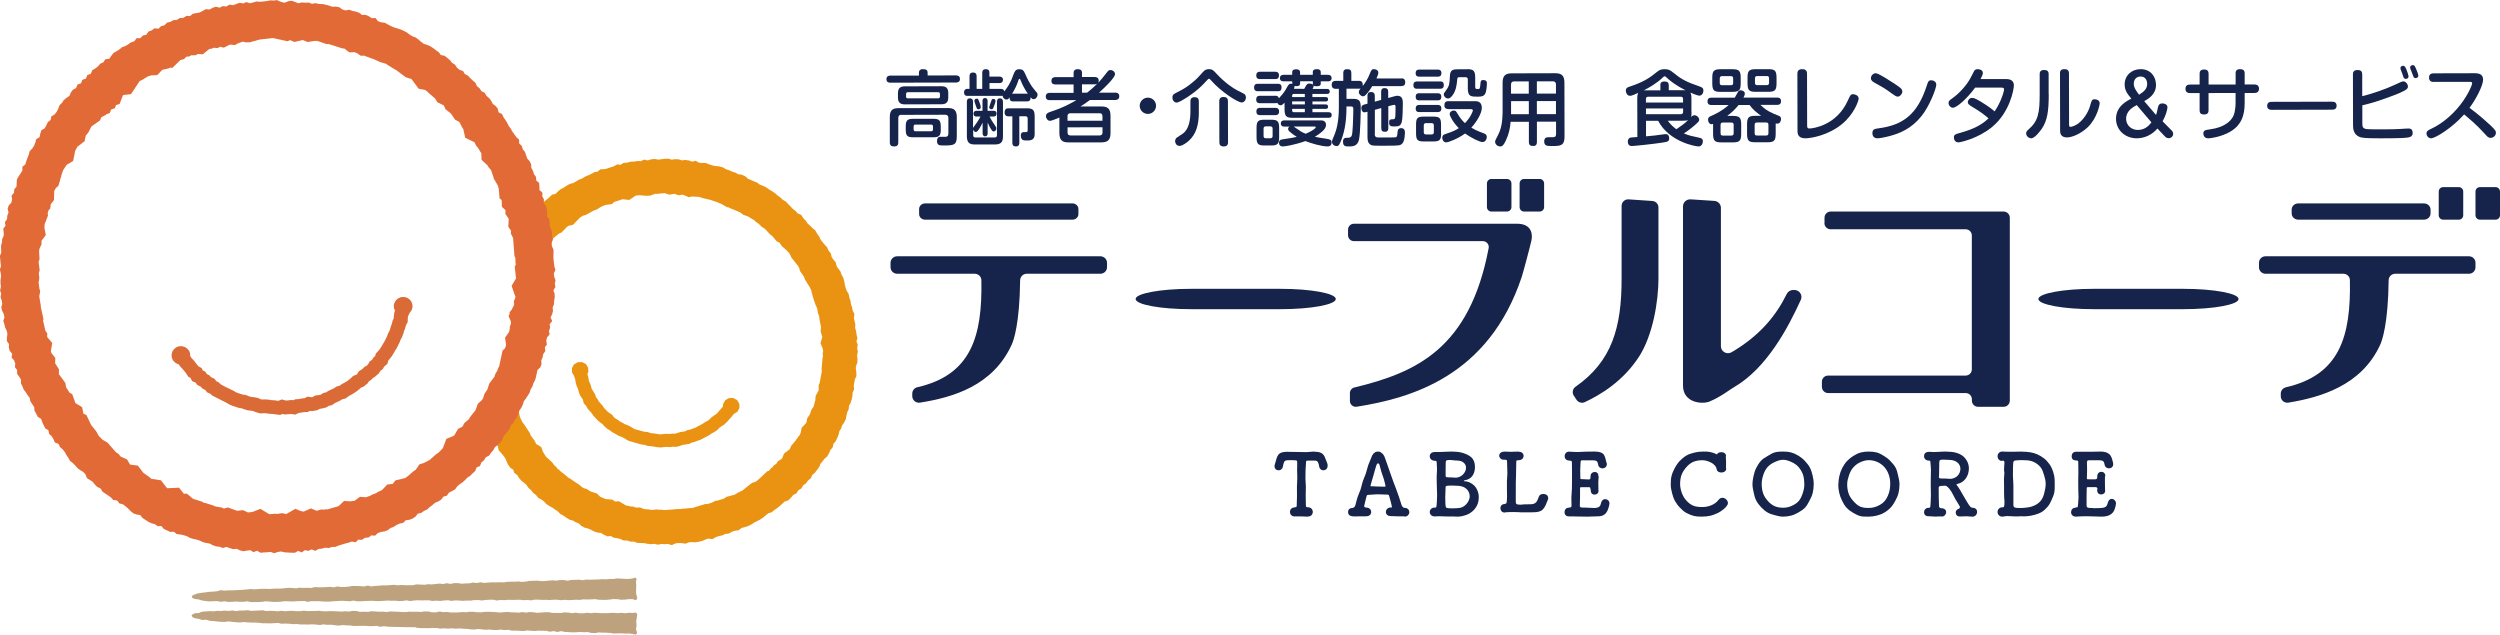 <svg fill="none" height="66" viewBox="0 0 260 66" width="260" xmlns="http://www.w3.org/2000/svg" xmlns:xlink="http://www.w3.org/1999/xlink"><clipPath id="a"><path d="m0 0h260v66h-260z"/></clipPath><g clip-path="url(#a)"><g fill="#16244b"><path d="m99.418 7.844c.139 0 .418.023.418.364 0 .294-.19.375-.418.375l-6.81.017c-.1 0-.418 0-.418-.364 0-.34.268-.375.418-.375h2.962v-.289c0-.15.039-.381.418-.381.385 0 .485.144.485.369v.289l2.951-.006zm-5.667 4.091c-.223 0-.329.11-.329.341v2.51c.006.185-.028.439-.413.444-.296 0-.469-.075-.469-.439v-2.591c-.006-.721.273-.952.904-.952l5.143-.011c.63 0 .92.225.92.946v1.997c.006.946-.362.952-1.428.946-.346 0-.63 0-.63-.462 0-.254.095-.439.357-.439.089 0 .469.006.547.006.162-.017.279-.092.279-.34v-1.616c0-.213-.095-.341-.329-.341l-4.551.012zm4.869-1.835c0 .49-.162.744-.72.744l-3.793.011c-.513 0-.72-.219-.72-.744v-.392c0-.531.217-.739.72-.739l3.793-.012c.53 0 .72.219.72.733v.392zm-.775 3.347c0 .664-.156.831-.803.831h-2.042c-.647.006-.803-.156-.803-.825v-.266c0-.652.139-.831.798-.831h2.041c.647-.006.803.162.803.825v.265zm-.089-3.664c0-.121-.05-.196-.178-.196h-3.168c-.128.006-.178.087-.178.202v.254c0 .121.056.185.178.185h3.168c.117-.006.178-.069.178-.196v-.254zm-.725 3.37c0-.127-.056-.196-.178-.196h-1.657c-.156 0-.178.104-.178.202v.294c0 .121.05.196.178.196h1.657c.106 0 .178-.058.178-.202z"/><path d="m105.378 10.55c-.21 0-.381-.058-.381-.416-.104.139-.187.22-.325.22-.176 0-.364-.15-.408-.404-.055.017-.088.023-.187.023h-3.441c-.082.006-.375.012-.375-.358 0-.306.204-.376.326-.376h.242v-1.3c0-.11 0-.399.364-.399s.375.26.375.399v1.3h.585v-1.647c0-.121 0-.399.369-.399.375 0 .375.254.375.399v.376h1.047c.16 0 .364.058.364.329 0 .237-.138.341-.364.341h-1.036v.607h1.174c.315 0 .348.173.364.266.37-.491.623-.815.965-1.786.099-.254.193-.526.584-.526.359 0 .464.116.64.514.116.272.447 1.023.877 1.531.374.433.397.457.397.601 0 .202-.171.468-.403.468-.138 0-.22-.075-.325-.202.011.341-.138.433-.37.433h-1.433zm-3.804 1.578c-.204 0-.331-.092-.331-.306 0-.185.105-.295.331-.3h.606v-1.052c0-.069.033-.272.259-.272.237 0 .27.214.27.272v1.052h.601c.155 0 .331.04.331.289 0 .168-.071.312-.331.312h-.397c.155.306.331.595.53.873.16.231.176.254.176.364 0 .179-.143.312-.281.312-.083 0-.143-.023-.347-.364-.05-.087-.16-.289-.276-.561v1.11c0 .196-.077.324-.254.324-.176 0-.264-.116-.27-.324v-1.104c-.06.121-.22.457-.43.757-.099.127-.16.214-.276.214-.066 0-.209-.035-.275-.26v.595c0 .179.088.237.226.237h2.023c.144 0 .226-.075.226-.243v-3.45c-.005-.22.072-.376.309-.376.193 0 .314.11.314.37v3.566c.011.67-.275.855-.81.861h-2.123c-.54.006-.816-.179-.821-.85v-3.566c-.006-.197.055-.376.297-.376.155 0 .342.035.342.37v2.699c.022-.041.144-.202.199-.272.066-.087.336-.433.579-.907h-.403zm-.078-1.104c-.022-.069-.121-.364-.137-.422-.017-.035-.022-.075-.022-.127 0-.127.121-.214.242-.214.144 0 .171.069.259.312.116.306.155.433.155.578 0 .214-.188.214-.265.214-.121 0-.138-.069-.226-.341zm1.82.179c-.039.092-.088.162-.204.162s-.237-.075-.237-.214c0-.035.016-.069.094-.312.016-.035.159-.451.17-.468.056-.087.127-.087.155-.087.193 0 .242.133.242.243 0 .058-.104.41-.226.67zm2.696 3.629c0 .15-.017.399-.353.399-.364 0-.375-.26-.375-.399v-2.733h-.408c-.088 0-.397 0-.397-.405 0-.416.281-.428.397-.428h1.886c.672-.006.843.162.843.867v1.826c0 .618-.43.653-.788.653-.364 0-.645-.006-.651-.514 0-.358.226-.358.37-.358.005 0 .226 0 .242-.012.072-.023.1-.075.1-.202v-1.196c0-.15-.067-.237-.232-.237h-.64l.006 2.733zm.799-5.091c.033 0 .056.006.089.006-.309-.433-.563-.896-.772-1.439-.033-.092-.066-.11-.105-.11-.033 0-.066.017-.099.121-.155.509-.386.982-.667 1.433.038 0 .082-.006.121-.012z"/><path d="m115.972 9.631c.089 0 .433.006.433.377 0 .389-.339.389-.433.389h-2.612c-.478.36-.823.569-.995.676h2.162c.639-.006.961.197.967.969v1.786c0 .738-.295.974-.956.98h-3.396c-.661.011-.961-.231-.967-.963v-1.622c-.222.09-.794.344-.967.344-.239 0-.422-.237-.428-.484 0-.287.245-.383.467-.456 1.467-.473 2.34-1.008 2.69-1.211h-2.756c-.089.006-.423.006-.423-.372 0-.383.334-.389.423-.389h2.473v-.873h-1.884c-.117 0-.423 0-.423-.377 0-.366.311-.383.423-.383h1.884v-.445c0-.282.189-.383.405-.383.262 0 .467.073.467.377v.439h1.317c.084 0 .423 0 .423.372 0 .124-.034.192-.056.231.228-.248.45-.479.856-1.019.144-.197.228-.315.422-.315.223 0 .473.18.473.422 0 .406-1.195 1.515-1.668 1.938h1.679zm-1.317 2.923v-.479c0-.225-.134-.298-.295-.298h-3.045c-.178.006-.295.101-.295.304v.479l3.629-.006zm-3.629.687v.546c0 .197.105.298.294.298h3.046c.189-.006.294-.107.294-.304v-.546l-3.629.006zm1.5-4.472v.867h.534c.35-.265.717-.591 1.056-.935-.039.023-.106.068-.278.068z"/><path d="m120.229 10.998c0 .466-.374.849-.847.849-.474 0-.853-.383-.853-.843 0-.472.385-.849.847-.849.468 0 .853.372.853.843z"/><path d="m125.489 8.384c-.325.376-.905 1.006-2.103 1.781-.26.168-.795.503-1.022.503-.265 0-.436-.272-.436-.532 0-.179.072-.312.265-.416.955-.497 1.209-.63 1.839-1.157.464-.382.624-.573 1.099-1.099.154-.168.309-.272.59-.272.359 0 .47.116.812.492.9.96 1.745 1.515 2.153 1.718.1.052.679.335.724.37.088.069.16.168.165.359 0 .289-.193.526-.436.526-.436 0-2.209-1.168-3.158-2.267-.144-.162-.177-.197-.243-.197-.072 0-.088.017-.243.197zm-.806 3.233c0 1.428-.309 2.336-1.021 3.001-.232.214-.696.555-.988.555-.376 0-.464-.364-.464-.497 0-.214.143-.341.193-.376.64-.411.707-.463.839-.613.326-.376.563-.989.563-2.151v-.977c0-.127 0-.451.426-.451.43 0 .447.278.447.451v1.064zm3.032 3.175c0 .11 0 .44-.431.44-.359 0-.469-.162-.469-.44l-.011-4.262c0-.11.005-.44.419-.445.326 0 .48.11.48.44l.012 4.262z"/><path d="m130.825 9.487c-.122 0-.4 0-.4-.387 0-.346.215-.387.4-.387h2.06c.163 0 .395.018.395.376 0 .381-.226.399-.389.399h-2.06zm.221-1.262c-.105 0-.395 0-.395-.376 0-.381.273-.387.389-.387h1.578c.105 0 .395 0 .395.376 0 .364-.244.387-.389.387zm1.578 1.731c.18 0 .325.041.383.264.035-.041.07-.076.145-.164.279-.299.476-.569.639-.88.22-.417.307-.475.475-.475.058 0 .105.018.134.023v-.059l-.012-.205h-.893c-.169 0-.383-.047-.383-.334 0-.346.307-.346.383-.346h.893v-.258c0-.282.232-.317.441-.317.18 0 .377.07.377.317v.258h1.324v-.258c0-.282.185-.329.452-.329.215 0 .377.076.377.329v.258h.743c.186 0 .383.07.383.346 0 .334-.296.334-.383.334h-.743v.223c0 .241-.18.287-.435.287-.052 0-.215 0-.307-.076.023.106-.053.252-.111.352h1.498c.15 0 .29.047.29.264 0 .241-.186.258-.29.258h-1.515v.329h1.381c.145 0 .25.047.25.229 0 .217-.169.223-.244.223h-1.381v.311h1.369c.134 0 .256.041.256.229 0 .235-.186.235-.273.235h-1.352v.346h1.677c.162 0 .325.053.325.287 0 .293-.256.293-.325.293h-3.697c-.713.012-.876-.17-.882-.886v-.686c-.214.217-.29.27-.412.27-.11 0-.267-.07-.342-.258-.041.024-.087.041-.221.041h-1.578c-.145 0-.395-.012-.395-.381 0-.387.279-.387.389-.387h1.579zm-1.567 2.018c-.104 0-.394 0-.394-.376 0-.376.278-.381.389-.381h1.578c.104 0 .395 0 .395.376s-.279.381-.407.381zm1.973 2.312c0 .681-.168.845-.824.845h-.696c-.656 0-.824-.153-.83-.839v-.997c0-.681.157-.845.83-.845h.691c.655 0 .824.152.829.839zm-.679-.904c0-.129-.052-.241-.237-.241h-.471c-.197 0-.232.129-.232.241v.757c0 .135.053.241.232.241h.471c.185 0 .237-.112.237-.241zm1.231-.217c-.076 0-.378 0-.378-.317 0-.27.198-.329.372-.329h3.731c.128-.006.598-.012.598.458 0 .217-.093.411-.337.645-.087.076-.348.317-.818.598.122.035.325.076.604.117 1.033.152 1.131.17 1.131.487 0 .223-.11.405-.418.405-.638 0-1.758-.34-2.303-.557-1.3.452-2.188.557-2.356.557-.25 0-.395-.135-.395-.393 0-.2.104-.299.308-.334 1.038-.158 1.16-.176 1.543-.27-.284-.164-.54-.358-.777-.575-.088-.088-.128-.164-.128-.241 0-.147.104-.217.145-.252h-.528zm2.118-3.069v-.329h-1.132c-.145 0-.186.088-.186.2v.129h1.324zm.006.452h-1.324v.311h1.324zm0 .774h-1.324v.158c0 .123.059.188.186.188h1.132v-.346zm-1.161 1.842c.818.569.83.575 1.248.745.504-.217.731-.364.882-.487.075-.053.162-.123.162-.205 0-.053-.075-.059-.122-.059h-2.17zm1.097-3.925c.255-.475.296-.552.534-.552.127 0 .272.035.377.111-.018-.07-.018-.076-.018-.129v-.217h-1.323v.217c0 .258-.203.293-.4.293-.105 0-.151-.006-.186-.018.006.111-.006.147-.058.293z"/><path d="m145.727 8.147c.161 0 .417.023.417.404 0 .281-.128.404-.417.404h-3.01c-.155.264-.355.574-.683.914-.1.105-.161.146-.266.146-.228 0-.45-.217-.45-.445 0-.146.105-.275.189-.369-.067.018-.1.023-.195.023h-1.277v1.055h.7c.666 0 .783.246.783.943 0 .252-.028 2.625-.189 3.328-.161.68-.7.68-1.027.68-.345 0-.628 0-.628-.48 0-.41.211-.422.522-.422.367-.012.417-.223.45-.592.067-.627.1-2.057.1-2.349 0-.252-.039-.316-.278-.316h-.433c0 1.453-.172 2.496-.5 3.381-.233.644-.322.738-.527.738-.261 0-.483-.199-.483-.428 0-.129.016-.17.299-.85.128-.316.422-1.195.417-2.76v-1.916h-.378c-.1 0-.366-.053-.366-.393 0-.328.155-.428.422-.434h.783v-.809c0-.129 0-.404.389-.404.327 0 .449.094.449.404v.809h.767c.155 0 .416.018.416.404 0 .059-.005.105-.005.135.3-.363.544-.785.722-1.23.172-.428.211-.527.455-.527.161 0 .45.094.45.369 0 .123-.056.293-.194.603h2.576zm-2.754 5.771c0 .217.066.293.139.334.072.041.089.053.855.047.155 0 1.077 0 1.166-.018.139-.023.189-.111.217-.574.005-.094.022-.381.366-.381.389 0 .395.328.395.439s-.006.867-.267 1.154c-.206.223-.372.234-1.655.234-.267 0-1.305.012-1.466-.029-.505-.117-.505-.627-.505-.955v-2.549l-.167.041c-.022.006-.089.023-.144.023-.256 0-.328-.293-.328-.457 0-.234.128-.31.294-.351l.345-.094v-.814c0-.123 0-.398.349-.398.267 0 .406.094.411.393v.609l.661-.182v-.832c0-.111 0-.398.35-.398.283 0 .383.129.383.393v.639l.589-.164c.205-.059.267-.07.378-.07.555 0 .555.533.555.814 0 .457-.011 1.611-.133 1.98-.1.281-.234.398-.7.398-.361 0-.594 0-.594-.41 0-.328.127-.328.355-.334.222-.012.267-.029.294-.346.017-.258.017-.697.017-.973 0-.059 0-.188-.139-.188-.039 0-.116.018-.172.035l-.439.111v2.261c0 .111.006.398-.338.398-.256 0-.395-.076-.395-.393v-2.074l-.666.182v2.496z"/><path d="m149.779 8.467c.127 0 .376.006.376.376 0 .324-.177.387-.371.387h-2.408c-.106.006-.383.006-.383-.37 0-.387.266-.387.383-.387h2.408zm-.249-1.229c.105 0 .376 0 .376.364 0 .359-.249.37-.371.37h-1.932c-.1 0-.377 0-.377-.364s.266-.37.371-.37zm-.012 2.459c.106 0 .377 0 .377.364 0 .376-.26.376-.371.376h-1.916c-.105 0-.376 0-.376-.364 0-.37.232-.376.371-.376zm.006 1.218c.105 0 .377 0 .377.364 0 .376-.266.376-.388.376h-1.905c-.105 0-.376 0-.376-.364 0-.37.26-.376.371-.376h1.915zm.354 2.977c0 .643-.144.82-.797.82h-1.019c-.626 0-.786-.154-.792-.814v-.951c0-.66.15-.82.792-.82h1.008c.637 0 .797.154.797.814v.951zm-.758-.854c0-.131-.056-.233-.227-.233h-.593c-.144 0-.227.08-.227.233v.711c0 .159.083.233.227.233h.593c.188 0 .227-.119.227-.233zm1.517-1.696c-.105 0-.421 0-.421-.393 0-.302.128-.427.421-.427h2.675c.282-.006.797-.006.797.694 0 .569-.526 1.44-1.091 2.06.194.114.554.324 1.296.592.155.057.31.125.31.376 0 .262-.172.529-.438.529-.332 0-1.251-.484-1.821-.888-.709.529-1.722.922-1.972.922-.276 0-.398-.29-.398-.489 0-.245.144-.319.326-.376.814-.279 1.03-.376 1.396-.615-.565-.558-.947-1.241-.947-1.474 0-.216.227-.359.421-.359.188 0 .254.102.31.199.426.729.675.945.858 1.11.57-.586.82-1.212.82-1.303 0-.148-.161-.148-.227-.148h-2.298zm1.944-4.149c.664 0 .836.165.841.865v1.002c0 .199.111.199.294.199.177 0 .205-.034.249-.546.022-.245.033-.387.282-.387.36 0 .394.199.394.336 0 .142-.039.803-.161 1.047-.138.279-.349.342-.753.347-.748 0-1.074 0-1.074-.865v-.928c0-.131-.061-.233-.233-.233h-.609c-.244 0-.244.017-.282.461-.034.285-.089.928-.477 1.44-.193.25-.326.307-.448.313-.238 0-.449-.216-.449-.415 0-.12.006-.125.244-.45.349-.467.354-.689.393-1.514.033-.637.371-.66.886-.66h.903z"/><path d="m159.839 12.667v2.083c0 .162-.017.434-.381.434-.315 0-.455-.098-.455-.434v-2.083h-1.897c-.061.712-.179 1.267-.505 1.962-.252.538-.392.602-.583.602-.286 0-.528-.237-.528-.498 0-.041.006-.11.084-.255.326-.619.477-.908.601-1.58.078-.486.095-1.111.095-1.192v-3.084c-.005-.775.315-.995.954-.995l4.512-.012c.634 0 .965.203.965.99l.011 5.625c0 .949-.465.955-1.307.955-.494 0-.808 0-.808-.48 0-.295.157-.434.404-.434.09 0 .488.006.567 0 .196-.017.263-.127.263-.359v-1.256h-1.986zm-.847-2.928v-1.273h-1.526c-.231 0-.32.127-.32.341v.932zm.006.781h-1.847v1.354h1.847zm.836-.787h1.986v-.937c0-.22-.101-.341-.32-.341h-1.666zm1.986.781h-1.986v1.354h1.986z"/><path d="m175.92 11.678c0 .203-.006.359-.052.492.104-.104.197-.185.36-.185.22 0 .488.214.488.469 0 .127-.024.185-.511.613-.07.058-.477.417-1.081.81.54.226.75.261 1.58.44.18.035.395.098.395.37 0 .197-.116.544-.441.544-.326 0-3.055-.474-4.211-2.668h-1.26v1.615c.674-.046 1.167-.116 1.858-.214.07-.006.134-.017.186-.017.326 0 .366.295.366.44 0 .342-.197.365-.755.451-.888.139-2.88.347-3.112.347-.122 0-.436 0-.436-.474 0-.237.145-.376.279-.399.07-.017.133-.017.714-.064l-.012-3.987c0-.121 0-.422.099-.602-.122.052-.29.127-.453.197-.232.093-.308.11-.389.11-.331 0-.441-.353-.447-.527 0-.289.197-.365.36-.417 1.591-.521 2.189-.99 2.834-1.51.273-.214.418-.313.836-.318.442.006.587.11.831.307.905.735 1.428 1.019 2.799 1.487.278.093.412.185.412.434 0 .214-.128.527-.436.527-.162 0-.696-.226-.923-.318.11.168.11.503.11.619v1.429zm-3.246-2.824c0-.179.052-.382.435-.382.331 0 .442.145.442.382v.527h1.486c.087 0 .134 0 .256.006-1.127-.573-1.673-1.047-1.98-1.337-.122-.104-.14-.116-.186-.116-.07 0-.105.035-.203.127-.622.613-1.487 1.088-1.957 1.331h1.713v-.532zm2.363 1.806v-.365c0-.145-.064-.237-.238-.237h-3.385c-.169.006-.238.093-.238.243v.365zm.006.619h-3.862v.596h3.624c.168-.006.238-.093.238-.249zm-1.591 1.279c.325.434.616.689.888.88.424-.289.877-.596 1.22-.943-.11.041-.273.058-.511.058h-1.597z"/><path d="m180.239 12.058c.689 0 .844.188.844.891v.961c0 .704-.149.897-.838.897h-1.241c-.672 0-.843-.17-.843-.891v-1.032c-.044.018-.1.035-.166.035-.226 0-.358-.246-.358-.475 0-.223.11-.293.314-.381.463-.205 1.191-.551 1.825-1.143h-1.781c-.121 0-.413 0-.413-.375 0-.311.193-.387.413-.387h2.421c.066-.1.297-.539.352-.627.056-.094.144-.141.265-.141.188 0 .43.117.43.346 0 .129-.049.223-.143.416h3.495c.116-.006.414 0 .414.369 0 .311-.193.387-.414.387h-1.731c.414.381.623.58 1.384.92.099.041.535.205.623.258.121.076.138.223.138.281 0 .146-.077.492-.381.492-.082 0-.137-.018-.176-.023v1.061c0 .704-.143.897-.827.897h-1.312c-.673 0-.833-.164-.838-.891v-.961c0-.704.149-.897.827-.897h.639c-.452-.317-.882-.668-1.207-1.126h-1.136c-.347.434-.75.815-1.185 1.131h.59zm.794-3.394c0 .704-.16.885-.838.891h-1.279c-.673 0-.833-.164-.838-.879v-.586c0-.698.149-.885.832-.891h1.28c.672 0 .843.176.843.879zm-.783-.504c0-.164-.071-.24-.226-.24h-.948c-.143 0-.221.082-.221.246v.457c0 .152.066.24.221.24h.948c.155 0 .226-.082.226-.246zm.05 4.825c0-.152-.066-.24-.221-.24h-.92c-.155 0-.221.088-.221.246v.868c0 .152.066.24.221.24h.92c.16 0 .221-.1.221-.246zm4.46-4.326c0 .704-.154.885-.832.891h-1.346c-.672 0-.832-.164-.838-.879v-.586c0-.704.149-.885.833-.891h1.345c.673 0 .833.164.838.879zm-.843 4.321c0-.152-.067-.24-.226-.24h-.987c-.16 0-.221.1-.221.246v.868c0 .129.044.24.221.24h.987c.159 0 .226-.088.226-.246zm.066-4.831c0-.164-.066-.24-.221-.24h-1.025c-.144 0-.221.082-.221.246v.457c0 .164.072.24.221.24h1.025c.144 0 .221-.082.221-.246z"/><path d="m186.928 7.678c0-.185.035-.485.493-.485.348 0 .51.144.51.479l.012 5.378c0 .162 0 .312.238.312.382 0 2.818-.318 3.983-2.883.278-.612.313-.682.563-.682.185 0 .568.127.574.451 0 .237-.487 1.652-1.757 2.675-1.427 1.155-3.166 1.456-3.793 1.462-.806 0-.811-.549-.811-.78z"/><path d="m196.117 8.127c.421.258 1.391.867 1.574 1.061.117.123.15.234.15.346 0 .24-.266.516-.46.516-.178 0-.255-.053-1.059-.633-.366-.264-.932-.574-1.403-.838-.161-.094-.344-.205-.344-.445 0-.299.25-.475.399-.51.178-.035.361.035 1.148.504zm5.256.686c0 .369-.693 2.215-1.542 3.264-1.031 1.295-2.251 1.793-3.31 2.074-.521.141-1.064.234-1.269.234-.488 0-.522-.422-.522-.533 0-.381.211-.445.538-.492 2.606-.322 4.142-1.412 5.129-4.494.122-.369.172-.516.438-.516.066 0 .133.006.188.023.156.053.35.164.35.439z"/><path d="m205.419 9.107c-.834 1.137-1.909 2.097-2.318 2.097-.253 0-.454-.265-.454-.495 0-.188.115-.294.345-.448.846-.589 1.599-1.49 1.944-2.156.052-.106.368-.713.385-.742.052-.077.144-.171.362-.171.179 0 .535.082.535.389 0 .135-.074.33-.241.642h2.657c.471-.006.81.183.81.66 0 .371-.391 2.774-2.26 4.317-1.46 1.213-3.329 1.608-3.508 1.608-.362 0-.471-.312-.471-.501 0-.3.144-.347.563-.465.972-.277 2.077-.613 3.043-1.531-.535-.465-.949-.748-1.708-1.207-.34-.2-.455-.318-.455-.489 0-.147.161-.43.437-.436.213 0 .466.118.938.406.885.536 1.253.854 1.414 1.001.633-.907.984-2.05.984-2.291 0-.183-.144-.183-.328-.183h-2.668z"/><path d="m213.07 9.775c0 1.815-.152 2.749-.706 3.59-.074.109-.712 1.019-1.119 1.019-.249 0-.526-.235-.526-.504 0-.149.057-.246.237-.407 1.012-.876 1.176-1.695 1.17-3.728v-2.027c0-.178.034-.435.458-.441.322 0 .475.126.475.435v2.05zm1.164-2.136c0-.212.057-.447.464-.447.316 0 .475.126.475.447l.011 5.28c0 .149 0 .275.158.275.057 0 .458-.086.814-.361.661-.515 1.057-1.288 1.198-1.775.181-.647.204-.733.503-.733.125 0 .509.051.509.429 0 .166-.277 1.563-1.255 2.491-.785.733-1.69 1.048-2.136 1.048-.724 0-.724-.521-.724-.727l-.011-5.915z"/><path d="m225.866 13.579c.077.087.147.203.147.348 0 .197-.17.441-.475.446-.182 0-.329-.116-.405-.203l-.762-.806c-.868 1.014-1.924 1.014-2.141 1.02-1.209 0-2.165-.852-2.165-2.029 0-1.292 1.097-1.843 1.596-2.098-.381-.452-.698-.835-.698-1.472 0-.933.721-1.594 1.666-1.594 1.009 0 1.595.748 1.595 1.64 0 .95-.727 1.414-1.226 1.686l1.226 1.437c.07-.145.076-.203.182-.69.059-.272.111-.51.498-.51.153 0 .511.081.511.406 0 .203-.164.852-.505 1.455l.956.968zm-3.642-2.649c-.381.197-1.109.597-1.109 1.414 0 .73.599 1.171 1.214 1.171.792 0 1.197-.504 1.42-.788l-1.531-1.802zm1.085-2.202c0-.249-.111-.777-.692-.771-.463 0-.704.348-.704.748 0 .406.241.73.551 1.148.552-.342.845-.649.839-1.124z"/><path d="m232.5 7.63c0-.18.04-.438.464-.438.327 0 .481.129.481.438v1.157h1.02c.092 0 .47 0 .47.438 0 .354-.241.444-.47.444h-1.02v1.039c0 1.246-.298 2.442-1.833 3.161-.905.421-1.787.517-1.959.517-.481 0-.504-.438-.504-.5 0-.337.195-.365.779-.449 1.295-.185 2.068-.764 2.349-1.398.223-.494.223-1.269.223-1.37v-.999l-2.812.006v1.791c0 .213-.063.438-.459.438-.292 0-.469-.095-.469-.438v-1.791h-1.003c-.091 0-.469 0-.469-.438 0-.365.24-.444.469-.444h1.003v-1.123c0-.157.023-.444.464-.444.372 0 .469.191.469.444v1.123l2.813-.006v-1.157z"/><path d="m236.297 11.423c-.143 0-.507 0-.513-.411 0-.406.326-.421.508-.421l6.213-.015c.143 0 .502 0 .502.411 0 .416-.331.421-.502.421l-6.213.015z"/><path d="m245.683 12.798c0 .315 0 .572.444.625.318.035 1.307.029 1.711.029.818 0 1.341-.012 1.818-.041.233-.012.591-.047.824-.047.103 0 .432 0 .438.444 0 .42-.256.513-1.103.548-.585.029-1.727.029-2.37.029-.477 0-1.477 0-1.858-.087-.819-.187-.87-.887-.87-1.272l-.011-5.287c0-.222.057-.455.483-.455.358 0 .483.152.483.455v2.264c1.097-.268 2.421-.735 3.325-1.155.75-.35.818-.385.966-.385.21 0 .46.257.46.537 0 .187-.051.327-.983.724-.494.204-1.324.508-2.074.759-.893.292-1.387.397-1.683.467zm3.985-5.596c-.006-.041-.023-.088-.023-.128 0-.181.193-.233.284-.233.148 0 .216.105.341.391.091.216.216.601.216.712 0 .257-.256.257-.284.257-.102 0-.182-.058-.228-.146-.034-.076-.136-.391-.153-.444-.023-.07-.142-.35-.159-.408zm1.011-.058c-.017-.041-.023-.076-.023-.134 0-.187.194-.239.29-.239.148 0 .199.105.324.385.125.274.233.584.233.712 0 .216-.216.257-.284.257-.176 0-.21-.088-.386-.589-.023-.058-.142-.333-.159-.385z"/><path d="m253.103 8.522c-.103 0-.484 0-.484-.448 0-.368.242-.448.479-.448l4.278-.011c.363 0 .866.062.866.674 0 .617-.774 2.09-1.415 2.929.22.159 1.149.844 2.188 1.824.508.481.56.595.56.77 0 .289-.271.527-.548.527-.237 0-.329-.108-.664-.481-.808-.895-1.628-1.569-2.096-1.96-1.218 1.382-2.985 2.487-3.446 2.487-.237 0-.468-.232-.468-.515 0-.198.127-.289.312-.385.583-.283 1.628-.793 2.8-2.096 1.108-1.235 1.639-2.532 1.639-2.73 0-.13-.104-.147-.271-.147h-3.735z"/><path d="m95.411 40.269c5.586-1.273 6.765-5.274 6.652-11.132-.006-.372-.316-.667-.694-.667h-8.061c-.383 0-.693-.306-.693-.683v-.45c0-.378.31-.684.693-.684h21.129c.384 0 .694.306.694.684v.45c0 .378-.31.683-.694.683h-7.65c-.383 0-.688.3-.693.678-.051 4.529-.682 6.28-.88 6.702-1.967 4.301-6.15 5.485-9.538 6.024-.423.067-.801-.256-.801-.678v-.261c0-.317.22-.595.536-.667z"/><path d="m95.588 22.266v-.533c0-.321.28-.58.626-.58h15.315c.347 0 .627.259.627.58v.533c0 .321-.28.58-.627.58h-15.315c-.347 0-.626-.259-.626-.58z"/><path d="m237.725 40.279c5.598-1.273 6.782-5.282 6.664-11.152-.006-.367-.31-.656-.682-.656h-8.09c-.378 0-.682-.3-.682-.667v-.478c0-.372.304-.673.676-.673h21.158c.378 0 .682.3.682.667v.478c0 .372-.304.673-.677.673h-7.672c-.372 0-.677.295-.682.667-.051 4.542-.683 6.293-.88 6.716-1.962 4.292-6.291 5.482-9.55 6.021-.417.067-.789-.245-.789-.662v-.278c0-.311.22-.584.524-.65z"/><path d="m238.333 22.204v-.409c0-.357.309-.642.695-.642h13.055c.381 0 .695.285.695.642v.409c0 .357-.309.642-.695.642h-13.055c-.381 0-.695-.285-.695-.642z"/><path d="m118.105 31.096c0-.579 2.582-1.058 5.735-1.058h9.34c3.159 0 5.742.474 5.742 1.058s-2.583 1.058-5.736 1.058h-9.34c-3.159 0-5.741-.474-5.741-1.058z"/><path d="m211.993 31.096c0-.579 2.583-1.058 5.736-1.058h9.34c3.159 0 5.741.474 5.741 1.058s-2.582 1.058-5.735 1.058h-9.34c-3.159 0-5.742-.474-5.742-1.058z"/><path d="m140.852 40.299c6.446-1.556 11.99-4.051 13.97-14.502.068-.371-.223-.719-.605-.719h-13.405c-.342 0-.616-.27-.616-.607v-.596c0-.337.274-.607.616-.607h16.964c1.541 0 1.626 1.118 1.495 1.725s-.822 3.203-1.004 3.781c-3.457 10.417-11.619 12.642-17.164 13.524-.376.062-.713-.225-.713-.601v-.815c0-.281.194-.522.468-.59z"/><path d="m172.484 28.833c0 2.635-.619 6.024-1.981 8.191-1.721 2.686-4.146 4.076-5.682 4.796-.31.145-.676.039-.861-.24l-.287-.435c-.203-.307-.118-.715.18-.921 3.798-2.652 4.799-6.17 4.793-11.278v-7.537c0-.391.332-.698.726-.676l2.47.168c.355.022.636.318.636.676v7.264z"/><path d="m175.808 20.73 2.481.163c.382.022.685.337.685.72v14.397c0 .556.616.905 1.106.624 3.029-1.771 4.683-3.907 5.743-6.066.126-.253.388-.416.679-.41h.137c.525.017.861.551.65 1.018-1.312 2.884-3.536 7.112-6.958 9.096-.348.185-1.306.967-2.532 1.484-.73.309-2.766.169-2.766-1.653 0-1.591 0-15.235 0-18.647 0-.416.359-.748.781-.72z"/><path d="m189.749 23.206v-.563c0-.355.288-.642.639-.642h17.987c.356 0 .645.287.645.642v19.023c0 .355-.289.642-.64.642h-2.659c-.356 0-.645-.287-.645-.642v-.146c0-.355-.289-.642-.645-.642h-14.309c-.356 0-.639-.287-.645-.642v-.535c0-.355.289-.642.639-.642h14.309c.357 0 .645-.287.645-.637v-13.935c0-.355-.288-.642-.639-.642h-14.049c-.356 0-.639-.287-.645-.637z"/><path d="m156.731 18.615h-1.632c-.253 0-.458.207-.458.462v2.461c0 .255.205.462.458.462h1.632c.253 0 .459-.207.459-.462v-2.461c0-.255-.206-.462-.459-.462z"/><path d="m160.13 18.615h-1.632c-.253 0-.459.207-.459.462v2.461c0 .255.206.462.459.462h1.632c.253 0 .458-.207.458-.462v-2.461c0-.255-.205-.462-.458-.462z"/><path d="m255.718 19.461h-1.632c-.253 0-.459.207-.459.462v2.461c0 .255.206.462.459.462h1.632c.253 0 .458-.207.458-.462v-2.461c0-.255-.205-.462-.458-.462z"/><path d="m259.541 19.461h-1.631c-.254 0-.459.207-.459.462v2.461c0 .255.205.462.459.462h1.631c.254 0 .459-.207.459-.462v-2.461c0-.255-.205-.462-.459-.462z"/><path d="m134.318 47.854c-.704 0-.737.03-.846.422-.027.083-.027.184-.06.291-.066.25-.262.345-.442.345-.219 0-.421-.155-.421-.446 0-.071.022-.143.049-.22.126-.416.186-.75.35-.958s.447-.297.884-.297h.153c.251.006.672.018 1.12.018.251 0 .513.012.759.012.284 0 .551-.053.753-.059.022 0 .055.018.082.018.295 0 .53.036.71.131.218.113.344.315.437.601.049.143.153.339.207.529.028.071.017.143.017.208 0 .303-.219.464-.437.464-.18 0-.366-.101-.431-.345-.022-.095-.033-.19-.055-.274-.12-.41-.224-.393-.655-.393-.667 0-.667-.018-.667.178-.005.25-.043.535-.049.851 0 .268-.011.553-.011.851 0 .28.044.565.044.851 0 .327-.022.648-.016.964 0 .339.011.666.016.958 0 .196.077.202.224.202.317 0 .497.244.497.482 0 .238-.175.476-.47.476-.005 0-.027.018-.032.018-.203-.006-.432-.024-.661-.024-.268 0-.53-.006-.716 0-.267.018-.496-.184-.496-.47 0-.238.169-.458.464-.458.005 0 .027-.03.032-.03.148-.006.208.006.208-.19 0-.274.027-.601.027-.964 0-.303-.011-.63-.005-.964 0-.315.038-.642.038-.97 0-.268-.022-.529-.022-.791 0-.262.022-.535.011-.791 0-.196-.022-.22-.59-.22z"/><path d="m144.65 52.829c.069 0 .104-.089.104-.166 0-.018-.185-.784-.288-1.104-.018-.071-.081-.119-.15-.119-.496 0-.496-.03-.985-.03-.49 0-.496.042-.986.053-.115.018-.178 0-.213.113-.086.303-.132.522-.259 1.051 0 .095.098.16.196.16.294-.006.536.172.536.469 0 .22-.173.433-.49.433-.006 0-.029.012-.035.012-.213-.006-.438 0-.662 0-.277 0-.525 0-.732.006-.012 0-.029-.024-.035-.024-.317 0-.455-.214-.455-.433s.138-.416.45-.416h.034s0-.024.012-.024c.138 0 .23-.154.265-.267.08-.261.132-.552.23-.843.087-.267.225-.528.317-.808s.138-.57.231-.849c.092-.279.23-.546.316-.814.098-.297.156-.588.242-.843.11-.321.254-.582.329-.807.127-.398.386-.618.68-.618s.593.243.726.641c.08.243.19.517.288.814.092.261.19.54.288.825s.196.546.294.825c.098.279.213.552.311.82.104.291.202.57.294.825.109.309.178.6.265.831.029.077.15.273.288.273.403-.006.513.291.513.445 0 .22-.173.469-.49.469-.006 0-.029-.03-.035-.03-.213-.006-.438 0-.662 0-.277 0-.525-.03-.732-.024-.259.006-.519-.131-.519-.427 0-.22.173-.469.484-.469h.064c.011.012-.017.048-.012.048zm-.611-2.215c.052-.006.052-.042.052-.065 0-.024-.058-.344-.173-.724-.075-.232-.173-.487-.242-.719-.109-.344-.173-.641-.196-.724-.052-.16-.115-.196-.161-.196s-.121.048-.184.226c-.087.232-.185.665-.306 1.063-.167.54-.155.528-.305 1.063 0 .03 0 .012.069.03.363.006.363.018.72.03s.363.018.726.018z"/><path d="m153.791 51.687c0 .274-.034.554-.155.816-.108.244-.268.471-.486.661-.189.167-.423.31-.698.405-.229.083-.498.143-.795.161-.201.006-.389-.018-.567-.018-.234 0-.457.012-.686 0s-.447-.024-.687-.024c-.154 0-.315.012-.486.018-.332.018-.538-.209-.538-.459 0-.232.183-.459.521-.459.011 0 .011.012.017.012.143 0 .16-.095.171-.208.012-.22.058-.626.058-1.108 0-.345-.035-.733-.035-1.114 0-.256-.005-.512-.011-.757 0-.274.034-.53.034-.763 0-.316-.028-.578-.034-.745 0-.143-.035-.179-.155-.179-.246 0-.566-.125-.566-.483 0-.232.183-.429.498-.429.005 0 .023-.006.04-.006.154.006.309 0 .452 0 .435 0 .829-.048 1.258-.048.161 0 .332.018.515.024.355.024.653.101.899.197.343.131.612.292.778.5.217.28.263.614.263.9 0 .322-.08.637-.252.888-.183.262-.452.417-.749.465-.138.018-.166.084-.166.089 0 .036.154.03.16.03.286.024.515.137.721.274.223.149.383.345.498.584.114.238.183.494.183.768zm-.944-.089c0-.292-.126-.572-.361-.774-.183-.161-.44-.268-.789-.298-.212-.018-.395-.024-.572-.024-.687 0-.784 0-.784.191 0 .405-.035.721-.035.971 0 .685.029.858.04.965.029.208.086.238.721.238.229 0 .47-.018.635-.03.338-.024.596-.185.79-.399.217-.238.361-.536.361-.84zm-1.911-3.76c-.521 0-.572.018-.578.244-.012.119-.006.393-.012.697v.703c0 .149.035.167.601.167.16 0 .344.036.498.03.28-.018.521-.155.698-.322.2-.197.326-.459.326-.709 0-.25-.12-.477-.372-.62-.171-.101-.406-.137-.715-.137-.223-.006-.223-.042-.446-.042z"/><path d="m158.023 53.263c-.286-.006-.613-.011-.905-.011-.216 0-.42.022-.584.028-.006 0-.029.028-.035.028-.321 0-.455-.248-.455-.467s.14-.422.455-.422c.006 0 .029-.011.035-.011s.006-.028.018-.028c.111 0 .163.023.181-.704 0-.208-.012-.473-.012-.811 0-.236 0-.501 0-.817 0-.248.047-.524.047-.822 0-.473-.035-.912-.035-1.244 0-.118-.035-.152-.123-.152-.017 0-.029-.022-.035-.022-.035 0-.07.006-.117.006-.444.022-.543-.332-.543-.417 0-.22.187-.422.496-.422.018 0 .03-.011.041-.011.181.006.409.022.654.022.287 0 .584-.017.818-.022.006 0 .006.017.017.017.351 0 .514.203.514.428 0 .225-.175.445-.496.445-.006 0-.029.017-.035.017-.035 0-.07 0-.105 0-.082 0-.117 0-.123.118 0 .203-.017.456-.017.738 0 .231-.012.484-.012.743s-.023.495-.023.743v.743c0 .608-.012 1.104 0 1.261.011.141.035.237.233.253.631.051 0-.028 1.267-.028.287 0 .473-.056.619-.214.117-.13.187-.332.287-.597.081-.203.274-.259.467-.259.251 0 .496.146.496.434 0 .107-.029.174-.169.49-.146.366-.281.664-.59.833-.239.13-.578.152-1.051.152-.368 0-1.01 0-1.151 0-.017 0-.017.006-.035.006z"/><path d="m165.013 52.797c.402 0 .688.048.897.03.463-.048.523-.198.622-.581.067-.24.232-.336.408-.336.22 0 .446.168.446.461 0 .108-.083.413-.149.587-.099.281-.248.515-.539.647-.193.09-.463.102-.81.102-.236 0-.517.024-.814.024-.27 0-.551-.012-.82-.012-.397 0-.765-.024-1.068-.012-.182.006-.474-.072-.474-.443 0-.234.138-.461.435-.461.017 0 .022-.024.039-.024h.038c.138 0 .204-.03.215-.162.011-.192-.027-.509-.016-.887 0-.27.055-.575.055-.893 0-.293.011-.599.011-.898s0-.611 0-.899c0-.359-.011-.683-.011-.947 0-.132-.044-.186-.226-.186s-.529-.066-.529-.479c0-.222.16-.455.463-.455h.033c.226.006.501.036.809.036.281 0 .589-.03.875-.036.33 0 .639-.012.87-.012.435 0 .721.06.903.198.242.186.28.509.379.893.017.072.061.126.061.192 0 .305-.231.467-.451.467-.199 0-.419-.12-.457-.389-.055-.324-.138-.449-.545-.449-.347 0-.98 0-1.085 0-.165 0-.187.024-.198.222 0 .222-.038.503-.038.815 0 .264.016.545.016.815 0 .09.017.102.088.102.265 0 .683.048.826.036s.143-.162.143-.311c-.011-.365.286-.467.446-.467.204 0 .374.132.374.431 0 .006.028.03.028.036-.011.204-.039.449-.039.683 0 .276 0 .557.011.755 0 .006.017.024.017.036 0 .293-.204.413-.413.413s-.396-.126-.396-.413c0-.012 0-.03 0-.036 0-.036-.039-.084-.039-.12 0-.096 0-.204-.143-.204-.154 0-.567 0-.826 0-.099 0-.11.048-.11.144v.881c0 .425-.033.755-.022.881.006.234.077.222.716.222z"/><path d="m177.072 53.731c-.314 0-.61-.006-.871-.07-.302-.07-.574-.187-.818-.315-.267-.146-.476-.35-.673-.555-.209-.21-.377-.444-.517-.701-.139-.257-.232-.537-.301-.818-.076-.292-.134-.584-.134-.864 0-.31.012-.613.081-.899.07-.286.198-.578.337-.835s.308-.52.516-.736c.209-.216.441-.415.703-.567.261-.152.545-.228.841-.304.278-.07.574-.105.888-.105.255 0 .51 0 .754.053.244.052.482.134.702.251.041-.175.25-.239.447-.239.244 0 .482.129.482.409 0 .012-.024.018-.024.023-.005.181.029.385.029.584 0 .239-.017.461-.011.637 0 .006.029.029.029.035 0 .304-.267.426-.505.426-.215 0-.458-.093-.493-.35-.023-.204-.197-.485-.586-.683-.232-.117-.528-.245-.917-.245-.342 0-.662.058-.928.169-.302.129-.54.345-.743.578-.203.234-.383.508-.488.8-.104.292-.139.625-.139.934 0 .286.064.602.174.911.105.286.255.561.47.794.197.222.435.426.743.549.261.105.569.134.917.134.319 0 .638-.058.922-.175.302-.123.569-.304.755-.555.116-.158.272-.234.412-.234.296 0 .58.269.58.561 0 .169-.174.397-.453.631-.174.146-.394.298-.661.42-.221.099-.47.204-.743.263-.244.053-.511.082-.789.082z"/><path d="m182.26 50.346c0-.309.055-.6.116-.88.066-.297.154-.577.286-.827s.291-.513.484-.722c.192-.21.445-.349.692-.495.248-.146.479-.303.759-.379.264-.07.545-.082.836-.082s.572.023.836.093c.275.076.533.198.775.344.242.146.467.326.66.536.192.21.385.431.522.693.138.262.22.542.286.833.066.28.115.571.115.88 0 .309-.038.612-.098.891-.066.297-.198.565-.33.816s-.27.53-.468.74-.445.361-.693.507c-.247.146-.5.262-.775.332-.264.064-.544.105-.836.105-.291 0-.566-.076-.824-.146-.281-.07-.545-.151-.787-.291-.241-.14-.467-.332-.659-.542-.193-.21-.374-.437-.512-.699-.137-.262-.198-.542-.264-.839-.06-.28-.126-.565-.126-.88zm5.383 0c0-.344-.033-.664-.121-.95-.104-.32-.275-.588-.467-.816s-.462-.408-.742-.53c-.27-.122-.561-.233-.875-.233-.313 0-.604.117-.874.239-.269.122-.539.291-.742.524s-.341.507-.445.827c-.094.285-.16.594-.16.938s.05.658.143.944c.105.315.286.571.484.798.198.227.44.431.72.553.281.122.567.163.88.163s.599-.058.869-.181c.269-.122.55-.274.753-.513.203-.239.319-.518.423-.833.094-.28.165-.588.165-.932z"/><path d="m191.193 50.367c0-.31.039-.596.105-.876.066-.298.165-.567.297-.823.132-.257.292-.502.49-.713.199-.21.419-.391.661-.537.243-.146.49-.286.766-.356.264-.07.545-.099.837-.099s.578.029.837.093c.276.076.523.228.766.374.242.146.468.321.661.531.193.21.396.42.534.683s.198.549.264.847c.066.28.138.572.138.876 0 .304-.039.613-.099.893-.066.298-.204.561-.336.818-.132.257-.297.508-.49.713s-.419.385-.672.531c-.254.146-.501.234-.782.304-.265.064-.54.105-.832.105s-.578.012-.843-.052c-.281-.07-.534-.21-.776-.35-.243-.14-.479-.315-.678-.526-.198-.21-.336-.467-.468-.736-.132-.269-.231-.526-.297-.824-.061-.274-.099-.566-.099-.882zm5.392 0c0-.345-.044-.672-.138-.952-.104-.321-.264-.602-.462-.829s-.468-.42-.749-.543-.573-.187-.887-.187-.606.099-.876.216-.523.304-.732.543c-.21.239-.342.502-.446.818-.094.286-.188.59-.188.934 0 .344.05.666.144.946.104.315.297.567.495.794.199.228.43.456.711.578.281.123.573.14.887.14.313 0 .6-.058.87-.175s.551-.269.76-.508c.209-.239.352-.514.457-.829.094-.28.149-.602.149-.946z"/><path d="m204.458 53.695c-.218 0-.425.012-.609.018-.006 0-.017 0-.034 0-.29 0-.419-.197-.419-.406 0-.179.095-.335.308-.388.055-.018.117-.084.117-.155 0-.018.022-.042.017-.06-.162-.299-.336-.544-.47-.777-.179-.317-.296-.603-.43-.807-.263-.4-.475-.603-.643-.603-.09-.012-.168.012-.24.012-.258 0-.431.018-.431.203 0 .245 0 .592.006.95 0 .329.028.669.028.95 0 .132.089.215.262.227.325.006.481.191.481.406s-.179.46-.453.46c-.005 0-.028-.018-.033-.018-.201-.006-.419.018-.626.018-.324 0-.61-.048-.693-.036-.353.018-.498-.203-.498-.412 0-.221.162-.466.481-.466.005 0 .005.03.017.03.011 0 .011-.03.016-.03.135 0 .14-.096.151-.203.011-.221.051-.627.051-1.111 0-.346-.017-.729-.017-1.117 0-.257.005-.514.005-.759 0-.275.017-.532.017-.765 0-.317-.05-.58-.056-.747 0-.143-.011-.203-.139-.203-.487 0-.526-.376-.526-.478 0-.233.162-.424.458-.424.017 0 .023-.018.04-.018.184.006.357.03.536.03.392 0 .766-.054 1.163-.054.201 0 .402.012.604.03.357.03.648.114.888.221.33.149.548.364.699.598.196.293.28.609.28.902 0 .37-.107.741-.319 1.04-.212.299-.503.496-.866.574-.067.006-.107.036-.107.078 0 .018.012.024.034.054.257.329.442.681.637 1.016.19.329.336.574.447.759.319.526.386.562.604.58.302.024.425.209.425.418 0 .257-.185.502-.492.502-.235-.006-.458-.042-.676-.042zm-.576-4.953c0-.257-.117-.502-.352-.675-.167-.126-.402-.215-.71-.233-.106-.006-.307-.024-.508-.024-.14 0-.285-.012-.386 0-.257.024-.246.078-.246.717 0 1.028-.034 1.028-.034 1.063 0 .203.157.179.682.179.191 0 .403.042.554.03.285-.03.537-.149.704-.317.201-.197.296-.484.296-.741z"/><path d="m210.077 53.701c-.237 0-.458.012-.684 0-.226-.012-.446-.03-.683-.03-.149 0-.298.054-.452.06-.314.006-.513-.22-.513-.489 0-.232.176-.483.496-.483.182 0 .226-.018.226-.649 0-.084-.027-.167-.027-.256 0-.203-.017-.435-.017-.673 0-.214 0-.447 0-.673 0-.227-.011-.465-.011-.685 0-.238.044-.471.044-.685 0-.089-.038-.167-.038-.25 0-.328.044-.596.044-.769 0-.143-.05-.221-.177-.221-.011 0-.016 0-.027 0s-.006.042-.017.042c-.331 0-.496-.25-.496-.489 0-.238.176-.489.48-.489h.033c.182.006.353.018.518.018.237 0 .463.006.689 0 .226-.006.452-.012.694-.012.193 0 .381.006.585.024.281.018.54.06.782.131.27.077.513.191.733.328.237.143.452.31.634.512s.353.435.474.691c.122.256.204.524.265.81.055.268.061.56.061.858 0 .298.005.596-.039.852-.05.304-.176.56-.276.798-.115.28-.248.518-.413.715-.187.214-.38.411-.601.548-.237.143-.49.232-.738.304-.27.077-.535.119-.778.143-.314.036-.584.006-.777.006zm-.077-5.834c-.563 0-.601.06-.629.304-.016.203-.027.703-.027 1.281 0 .322.049.673.049 1.019v1.019 1.019c0 .25.077.328.728.328.231 0 .518-.03.805-.071.259-.036.518-.119.766-.25.231-.119.446-.286.617-.536.143-.209.243-.465.314-.787.055-.25.127-.53.127-.864s-.083-.626-.165-.906c-.094-.31-.188-.608-.37-.834-.182-.226-.43-.417-.7-.542-.248-.113-.534-.179-.843-.179-.336-.018-.364-.012-.678-.012z"/><path d="m217.702 52.853c.398 0 .682-.012.889-.03.459-.048.53-.197.634-.573.065-.239.218-.37.387-.37.219 0 .453.197.453.489 0 .107-.076.418-.142.591-.098.281-.267.483-.556.621-.191.089-.448.149-.797.149-.235 0-.514-.018-.808-.024-.268 0-.546-.018-.814-.018-.393 0-.759.024-1.059.042-.18.006-.497-.102-.497-.466 0-.233.159-.46.453-.46.017 0 .022-.036.039-.036h.038c.136 0 .169-.018.18-.155.011-.191.055-.501.065-.883 0-.269-.027-.573-.027-.889 0-.292-.005-.597-.005-.895 0-.298.016-.609.016-.895 0-.358-.011-.68-.011-.943 0-.131-.005-.221-.185-.221-.181 0-.503-.03-.503-.442 0-.221.137-.46.437-.46.005 0 .022-.006.033-.006.224.006.497 0 .802 0h.868c.328 0 .634-.018.863-.018.431 0 .699.102.879.245.24.185.311.477.409.86.017.072.033.131.033.191 0 .304-.213.448-.437.448-.196 0-.415-.102-.458-.37-.055-.322-.131-.466-.541-.466-.344 0-.972 0-1.075 0-.164 0-.219.042-.224.233 0 .221.022.501.016.812 0 .263-.016.537-.022.812 0 .09.022.119.099.119.262 0 .677.012.819 0s.163-.143.163-.298c-.01-.364.257-.483.421-.483.202 0 .42.143.42.442 0 .006-.044.024-.044.036-.01.203 0 .448 0 .68 0 .275 0 .555.011.752 0 .006.017.024.017.036 0 .292-.213.412-.421.412-.207 0-.409-.125-.409-.412 0-.012-.016-.03-.016-.036 0-.036.038-.084.038-.119 0-.096-.038-.191-.186-.191-.153 0-.562 0-.819 0-.098 0-.109.036-.109.137 0 .31-.016.615-.016.877 0 .424-.006.752 0 .877.005.233.071.281.699.281z"/></g><path d="m61.169 38.252-.23-.387-.405-.21-.45.017-.393.227-.214.398.011.443.208.338.135.42.034.243.101.382.146.321.051.221.152.443.214.31.09.149.09.371.259.293.141.271.433.476.135.221.489.526.303.254.219.149.129.172.343.299.303.183.208.166.36.188.236.155.382.149.214.105.534.315 1.338.376.32.033.225.089.725.088.275.055.467.039.348-.05.236-.011.337.022.309-.044.36.017.405-.111.275-.094.658-.1.287-.149.197-.039.394-.144.27-.088.916-.481.287-.199.236-.122.32-.21.275-.277.174-.127.253-.155.315-.288.23-.266.225-.243.197-.243.056-.083.377-.227.214-.393-.011-.448-.231-.382-.405-.216-.455.017-.388.227-.214.398v.21l-.045.083-.365.409-.174.21-.135.133-.202.122-.292.216-.242.249-.163.105-.242.127-.287.194-.517.271-.214.122-.219.072-.264.105-.337.066-.264.138-.489.072-.393.127-.169.044-.264-.011-.298.044-.281-.022-.343.022-.292.033-.197-.011-.253-.05-.585-.066-.298-.111-.343-.028-1.029-.277-.444-.266-.326-.161-.287-.105-.185-.122-.281-.138-.174-.144-.309-.183-.129-.105-.214-.282-.326-.21-.169-.138-.348-.365-.118-.194-.427-.481-.107-.216-.18-.221-.062-.243-.202-.349-.152-.216-.056-.166-.067-.277-.152-.343-.056-.188-.034-.254-.112-.376.107-.188z" fill="#ea9312"/><path d="m89.171 37.694v-.412l-.034-.333.079-.367-.068-.367.051-.384-.13-.322.102-.333-.096-.418-.051-.356-.096-.31.028-.35-.09-.384-.062-.288.056-.412-.186-.367-.051-.333-.124-.327-.045-.35-.124-.339-.073-.378-.203-.327-.102-.288-.085-.31-.051-.344-.113-.412-.186-.316-.118-.356-.248-.316-.147-.237-.09-.378-.271-.322-.152-.226-.085-.373-.237-.305-.152-.339-.271-.288-.406-.508-.147-.322-.214-.299-.197-.344-.31-.254-.231-.237-.254-.226-.192-.288-.242-.248-.231-.356-.367-.158-.203-.237-.288-.215-.22-.237-.254-.26-.271-.282-.316-.186-.242-.237-.293-.203-.248-.226-.327-.226-.31-.175-.293-.22-.35-.164-.316-.118-.282-.215-.361-.141-.316-.141-.282-.119-.265-.248-.417-.181-.344-.04-.276-.164-.355-.113-.305-.136-.333-.113-.316-.186-.412-.113-.367-.023-.305-.068-.31-.096-.378-.158h-.412l-.271-.017-.367-.209-.389.09-.282-.118-.429-.062-.333.051-.31-.113-.434-.017-.31.057-.327-.107-.406.011-.378.051-.305.034-.361-.068-.429.051-.288.102-.378-.09-.361.169-.31-.023-.367.062-.372.011-.344.102-.406.028-.288.192-.361-.034-.372.209-.305.09-.327.113-.299.079-.44.017-.299.248-.327.045-.35.203-.649.282-.288.186-.327.119-.322.198-.265.147-.355.09-.344.198-.293.192-.333.169-.299.26-.203.215-.367.079-.31.305-.26.214-.271.22-.259.265.118.401.034.305-.028.446.242.35.051.243-.028.412.192.378.073.271-.006.361.197.717.372-.339.22-.186.378-.31.271-.119.541-.559.152-.124.496-.113.728-.757.045-.023.26-.169.305-.079.671-.373.135-.079.35-.124.395-.254.457-.203.688-.09.299-.254.248-.062.406-.141.175-.051.694.073.666-.452.034-.006.147-.011.164-.023.846.068.079-.04.158.04.643-.226.102.023.829-.079.502.158.513-.09.44.152.429-.062.637.265.338-.073.722.04.451.141.75.175h.04l.079.045.519.169.305.136.18.062.581.339.186.023.045.045.824.339.338.152.293.226.587.22.152.113.384.22.231.209.254.181.35.339.26.152.175.175.401.435.231.175.485.57.265.113.248.367.474.418.271.282.056.073.192.412.728.92.079.181.017.017.056.254.463.689.04.175.564.915.034.102.09.158.023.141.169.644.276.802.062.096.096.271.051.361.13.35.045.271-.011.068.169.807-.039.48.175.559-.192.638.243.604-.006.023.039.22-.045.22.034.35-.051.124-.102 1.242.028.147-.22 1.197-.102.22-.011.582-.305.542-.045.514-.034.079-.147.565-.22.31-.141.435-.293.452-.096.469-.491.519-.085.48-.113.282-.056.045-.372.519-.468.559-.141.344-.587.44-.197.497-.017.028-.457.305-.141.248-.265.158-.124.198-.135.068-.226.288-.186.057-.778.734-.186.164-.107.09-.158.107-.344.107-.722.565-.265.22-.542.265-.259.169-.897.248-.226.169-.621.186-.022.017-.243.023-.451.226-.096.023-.322.102-.158-.023-1.19.361-.18.073-.102-.006-1.055.085-.073.028h-.429l-.536.057-.028-.006-.66.051-.57-.051-.096.023-.164-.04-.564.056-.31-.062-.434-.022-.434-.175-.434.011-.299-.107h-.197l-.575-.13-.694-.423-.395.034-.305-.203-.671-.051-.587-.248-.316-.322-.699-.237-.401-.254-.31-.079-.22-.158-.04-.017-.13-.147-.581-.373-.384-.271-.26-.141-.113-.119-.671-.531-.073-.085-.242-.186-.141-.186-.203-.181-.18-.26-.632-.582-.045-.04-.288-.48-.023-.017-.169-.491-.547-.344-.118-.277-.468-.644-.028-.152-.609-.932-.226-.294-.04-.102-.18-.356-.293-1.366-.401.999-.214.277-.141.299-.276.26-.135.378-.169.243-.22.26-.26.327-.13.344-.175.226-.26.248.22.288.152.232.073.39.513.593.175.248.288.66.265.356.276.175.118.339.316.237.164.282.271.305.299.231.22.203.203.299.271.237.226.294.288.215.237.299.35.186.242.186.248.265.322.22.327.169.265.192.276.181.26.277.338.175.265.192.361.226.355.09.288.181.299.102.243.243.384.214.361.09.288.124.327.175.401.13.316.023.237.152.434.209.361-.034.282.169.395.062.299.068.361.169h.378l.338.118.35-.006.327.13.733.028.322.068.417.04.333-.034.367.09.378-.085.327.034.322-.028.412.119.401-.181.288-.034.31.006.417.062.372-.141.282-.023.372.023.384-.062.372-.096.355-.158.254-.073.417.057.378-.22.282-.096.372-.073.305-.152.367-.034.333-.198.282-.09.412-.068.305-.232.282-.073.372-.113.344-.169.31-.203.299-.147.322-.164.322-.226.288-.243.231-.181.35-.113.31-.248.282-.192.293-.243.271-.243.209-.198.372-.113.305-.31.198-.248.344-.175.198-.322.316-.192.186-.322.282-.192.22-.299.305-.254.135-.339.248-.192.243-.31.231-.322.135-.328.198-.231.197-.271.293-.248.203-.35.135-.328.254-.299.062-.356.22-.231.175-.361.152-.373.068-.327.18-.282.107-.328.197-.277.192-.378.068-.384.073-.305.158-.35.028-.344.158-.282.118-.361.09-.406.011-.328.158-.339-.034-.406.113-.615.158-.367-.006-.44-.056-.344.023-.265z" fill="#ea9312"/><path d="m28.409 3.961.306.068 1.18.26.284-.113.448.186.851-.198.539.209.641-.113h.352l.04.011.199.068.721.249.204-.011.187.062.341.107.959.305.125-.023.539.418.556-.017.193.073.454.299.312-.017.051.017.335.124.46.17.091.011.079.04.097.045.324.147.255.119.272.079.323.096.045.017.131.102.182.113.306.186.312.192.096.04.051.045.131.096.284.215.539.401.59.181.744 1.011.704.13.051.062.165.107.045.068.392.339.267.232.102.09.21.367.681.339.17.39.573.458.437.644.335.17.131.107.312.616.062.045.21.938.959.463.153.316.238.311.045.057.034.062.108.192.125.181.011.017.023.695.658.61.028.102.301.356.255.746.011.017v.085l.431.74.102.333.085 1.006.221.192.023.701.374.339-.011.401.346.497-.045.831.289.412-.023.299.233.458.057.763.028.35.057.757.091.186.017.345v.17l.028.17v.023l-.108.232.125 1.09.011.119-.46.774.409 1.175-.176.424.034.362-.267.531-.221.26.023.147-.119.237.221.508.034.237-.011.051-.131.362.023.124-.017.068-.068.305-.414.593.102.763-.023.119-.114.26-.233.22-.25 1.187-.074.345-.017.073-.114.215-.079.243-.204.328-.097.305-.011.017-.136.181-.397.525-.193.61-.306.452-.153.497-.108.141v.011l-.431.39-.233.661-.028.034-.221.277-.357.458-.057.147-.494.418-.199.373-.46.237-.386.661-.102.079-.738.305-.357.972h-.011l-.289.299-.159.164-.023.017-.238.158-.216.192-.267.237-.159.147-.653.333-.409.119-.42.599-.108.045-.46.39-.176.152-.187.141-.119.09-.017.011-1.022.249-.278.362-.573.068-.55.582-.085.04-.312.136-.216.141-.482.181-.108.085-.216.073-.25.085-.619-.045-.568.418-.312.023-.051.034-.721-.045-.568.537-.147.051-.176.045-.074.017-.074.023-.341.102h-.028l-.028.017-.25.079h-.284l-.091.04-.301-.034-.488.147-.602-.249-.749.333-.324-.062-.533-.232-.959.548-.42-.096-.568.09-.097-.034-.67.057-.931-.559-.817.322-.477.057-.511-.243-.613.068-.971-.35-.414.119-.193-.102-.619-.107-.057-.011-.165-.079-.278-.09-.341-.107-.204-.068-.204-.04-.227-.124-.357-.113-.341-.107-.199-.062h-.011l-.641-.542-.318.011-.499-.633-1.248.057-.636-.825-1.01-.152-.176-.164-.199-.141-.289-.209-.159-.113-.568-.746-.812-.113-.312-.531-.675-.305-.21-.266-.278-.181-.204-.237-.233-.266-.443-.503-.494-.277-.045-.045-.25-.254-.085-.085-.034-.051-.114-.198-.153-.271-.199-.243-.221-.277-.096-.119-.494-1.045-.306-.124-.142-.689-.698-.429-.323-.915-.295-.181-.346-.542-.085-.463-.539-.729-.131-.175.011-.503-.397-.627.017-.548-.403-.52-.062-.181.142-.87-.528-.621.017-.362-.199-.288-.119-.514-.079-.345-.045-.198.045-.141-.221-1.006-.068-.305.017-.057-.142-.848-.028-.175.102-.514-.079-.237-.091-.672.079-.446-.057-.548.091-.266-.108-.87v-.04l.091-.232-.04-.848v-.073l.034-.13v-.057l.216-.463v-.367l.443-.593-.142-.757.028-.39.352-.91-.045-.181.04-.164.034-.136.204-.243.045-.429.335-.424.028-.966.074-.124.102-.175.255-.215.125-.435.045-.079v-.079l.159-.542.057-.203.062-.164.062-.158.028-.045.199-.299.119-.181.681-.407.21-1.057.238-.429.743-.571.119-.576.011-.011.255-.316.187-.362.102-.203.051-.079.874-.605.142-.339.494-.26.017-.045.363-.13.142-.367.386-.136.125-.328.375-.124.352-.915.834-.102.885-1.339.034-.023.051-.034.136-.045.369-.232.255-.158.374-.119.624-.023.522-.554.726-.158.045-.068.278.028.829-.814.375-.096.25-.254.312-.028.193-.119.488-.011.17-.119.55.023.658-.537.306-.057.159-.085.414.04.261-.147.38.102.641-.322.516.051.267-.158.539-.198.437.09.108-.045.125.04 1.146-.316h.04l.363-.04.369-.04.357-.04.187-.023h.023m.448-3.955-.357.056-.358-.023-.357.073-.357.04-.357.034-.358-.028-.352.09-.346.096-.369-.124-.341.141-.369-.073-.341.13-.341.124-.369-.056-.329.192-.369-.04-.329.164-.386-.102-.341.113-.324.181-.38-.04-.323.181-.324.169-.352.062-.352.062-.295.243-.38-.017-.301.209-.375.011-.306.192-.369.034-.318.17-.346.09-.267.271-.352.09-.267.266-.414-.045-.289.215-.341.124-.221.333-.363.079-.255.271-.403.017-.227.311-.346.113-.289.203-.301.186-.346.119-.272.232-.301.192-.312.175-.227.288-.21.311-.414.051-.199.316-.335.153-.233.277-.284.215-.312.186-.142.373-.369.124-.142.367-.369.13-.142.362-.375.136-.136.356-.335.175-.21.288-.142.345-.301.209-.284.226-.193.299-.261.249-.125.356-.165.322-.221.277-.335.198-.079.379-.295.226-.148.328-.17.311-.346.203-.114.35-.074.367-.352.209-.091.356-.131.333-.199.299-.261.266-.091.356-.131.333-.125.333-.102.345-.306.254v.384l-.187.311-.204.299-.176.311-.028.367-.011.373-.233.294-.04.362-.25.294.062.39-.085.345-.272.294-.108.339.091.39-.131.333-.023.356-.227.316.068.373-.238.316.051.367v.356l-.159.339-.028.356-.096.345.011.356.017.356-.142.345.034.362.034.356.045.356-.119.35.091.356.04.356-.062.356v.356l.045.356-.091.379.119.35-.074.362.125.345.057.35-.102.367.091.35.165.333.074.345-.119.379.114.339.074.345.165.328.079.345-.057.373v.367l.216.311-.017.373.102.339.25.299-.062.39.261.288.119.333-.028.384.227.294-.011.384.216.299.193.305-.011.384.159.322.131.333.221.288.193.299.216.288.068.362.204.294.193.299.034.384.182.305.159.322.341.209.119.339.153.322.153.322.335.203.079.379.267.243.182.305.142.339.386.152.153.328.272.237.221.277.176.316.199.299.176.316.289.22.25.254.233.266.284.22.323.181.233.266.136.373.306.198.306.192.221.288.255.249.335.152.193.328.295.203.301.198.289.209.25.26.397.057.227.299.369.096.289.209.267.243.255.26.278.226.341.124.38.057.233.305.301.192.301.198.318.158.357.085.289.22.403-.017.25.311.329.141.324.158.392-.017.289.243.369.04.352.073.341.107.318.175.341.107.352.073.341.107.324.158.346.085.352.062.324.175.341.119.357.04.341.124.386-.107.341.124.346.107.369-.04.335.164.346.09.369-.062.363-.045.341.203.369-.147.346.209.358-.028.357-.023.357-.034.358.136.357-.124.357-.057.357.085.358.023.357.017.357.011.346-.198.369.158.335-.232.363.068.341-.153.38.158.329-.198.352-.034.341-.102.369.04.341-.113.363-.011.335-.136.341-.107.341-.102.346-.09.335-.119.392.079.289-.277.38.023.306-.215.369-.028.301-.22.392.028.278-.271.335-.119.363-.051.335-.13.289-.226.335-.124.301-.198.324-.141.363-.073.261-.271.38-.045.335-.13.301-.198.233-.305.363-.09.295-.203.324-.152.267-.249.284-.215.272-.232.335-.141.306-.186.216-.305.369-.107.21-.311.324-.164.318-.175.21-.299.267-.237.301-.198.261-.243.25-.254.301-.198.25-.254.261-.243.136-.362.358-.147.131-.367.284-.226.182-.311.341-.175.204-.288.233-.271.17-.316.278-.232.261-.249.216-.282.136-.345.221-.277.233-.271.204-.288.119-.345.272-.249.153-.322.216-.282.136-.333.108-.345.199-.294.153-.322.108-.345.216-.288.193-.299.193-.305.102-.345.187-.305.108-.339.17-.316.097-.345.074-.35.074-.35.289-.277.136-.328-.034-.384.142-.328.068-.35.216-.305-.051-.379.216-.311-.068-.384.08-.345.267-.305-.062-.373.119-.339-.051-.367.267-.316-.17-.384.165-.333.085-.345-.034-.362.142-.345.011-.356.068-.35-.017-.356-.125-.362.204-.345-.057-.356.074-.356-.136-.356-.04-.356.165-.356-.108-.35-.04-.35-.045-.35-.017-.356.011-.356v-.356l-.165-.339-.028-.35.136-.373-.097-.345v-.362l-.085-.345-.17-.328.023-.367-.068-.35-.221-.316.023-.367-.04-.356-.102-.339-.216-.311.011-.373-.17-.322.017-.379-.306-.271-.011-.367-.023-.367-.306-.266-.028-.367-.21-.299-.102-.339-.176-.311-.017-.379-.159-.316-.25-.277-.114-.339-.114-.339-.233-.277-.097-.35-.272-.254-.011-.401-.278-.249-.21-.288-.204-.288-.17-.311-.216-.282-.153-.322-.193-.299-.199-.294-.153-.328-.357-.175-.085-.379-.221-.277-.295-.22-.165-.322-.216-.282-.278-.232-.176-.316-.341-.17-.199-.299-.278-.226-.153-.35-.272-.232-.261-.243-.238-.266-.329-.164-.187-.322-.369-.119-.267-.232-.204-.305-.301-.192-.227-.282-.272-.232-.278-.22-.392-.073-.221-.299-.289-.203-.284-.22-.301-.192-.329-.147-.352-.107-.284-.215-.272-.237-.289-.209-.335-.124-.306-.186-.284-.22-.318-.164-.329-.147-.346-.107-.346-.102-.324-.147-.318-.164-.312-.175-.369-.04-.335-.124-.255-.328-.386.023-.306-.203-.329-.147-.38.011-.301-.232-.341-.113-.352-.073-.335-.124-.386.073-.341-.107-.312-.226-.352-.068-.369.017-.341-.119-.346-.09-.346-.079h-.363l-.346-.085-.369.068-.346-.13-.363.017-.357-.028-.363.085-.346-.147-.352-.113-.357.056-.363.147-.352-.079-.358-.141z" fill="#e26a36"/><path d="m19.786 37.042-.017-.301-.113-.278-.198-.228-.261-.162-.295-.072-.306.017-.283.111-.232.195-.164.256-.074.289.017.301.113.284.204.228.255.162.142.033.147.211.266.289.351.423.243.379.238.128.159.334.368.15.17.245.345.167.227.234.249.106.187.251.351.161.215.195 1.456.735.232.145.397.178.657.212.34.056.198.084.374.111.413.05.187.033.21.095.527.15.402-.028.215.011.249.05.385.022.799.1.255-.1.187.05.43-.022.255-.028.436.067.385-.178.181-.017.323-.061.419-.017.227-.117.221.028.544-.095.261-.145.17-.022.515-.122.261-.167.323-.072.334-.234.47-.212.278-.167.329-.078.34-.251.487-.273.317-.211.289-.234.159-.15.272-.106.425-.34.147-.228.204-.122.21-.217.187-.111.442-.379.136-.245.243-.178.17-.284.323-.262.102-.362.329-.401.204-.323.153-.278.153-.228.317-.624.119-.312.125-.223.153-.379.091-.323.102-.239.085-.328.181-.34.011-.445.023-.156.159-.329v-.033l.068-.056.164-.256.085-.289-.028-.301-.108-.278-.198-.234-.261-.162-.294-.072-.306.017-.283.117-.238.189-.159.256-.085.289.023.301.113.278-.074.156-.057.417-.011.217-.113.217-.074.334-.091.223-.102.351-.079.206-.125.228-.136.351-.238.473-.442.746-.142.184-.312.328-.074.267-.17.139-.153.251-.266.195-.17.312-.085.078-.3.178-.215.223-.329.2-.198.312-.062.05-.334.128-.311.295-.193.156-.198.134-.521.295-.204.145-.295.072-.311.206-.544.251-.238.156-.289.067-.278.178-.142.033-.413.05-.3.167-.074.011-.442-.056-.345.173h-.153l-.38.072-.397.033-.21.095-.198-.028-.385.05-.17.011-.436-.117-.368.145-.397-.056-.346-.017-.243-.05-.465-.028-.238.017-.13-.033-.317-.139-.391-.072-.311-.033-.193-.056-.34-.139-.345-.05-.498-.161-.204-.084-.21-.134-.901-.434-.448-.245-.249-.228-.221-.1-.198-.267-.334-.145-.204-.212-.232-.111-.193-.278-.244-.1-.119-.256-.334-.178-.51-.646-.215-.223-.108-.156v-.022z" fill="#da6b36"/><path d="m66.198 62.364c-.141.136-.225-.051-.417-.051s-.197 0-.389 0-.197.045-.389.045-.197.017-.389.017-.197-.057-.389-.057-.197-.017-.389-.017-.197.045-.389.045-.197.04-.389.04-.197 0-.389 0-.197-.011-.389-.011-.197-.062-.394-.062c-.197 0-.197.023-.389.023s-.197.006-.394.011c-.197.006-.197-.011-.395-.011s-.197.045-.394.051c-.197.006-.197-.017-.395-.017s-.197.028-.395.028c-.197 0-.197.017-.394.017-.197 0-.197-.034-.395-.034s-.197.034-.389.04c-.192.006-.197-.045-.395-.045-.197 0-.197 0-.389 0s-.197.023-.389.028c-.192.006-.197-.028-.389-.023-.192.006-.197.011-.389.011s-.197-.028-.389-.023-.197 0-.389 0-.197.068-.389.068-.197-.04-.395-.04-.197.023-.389.023-.197-.045-.395-.045c-.197 0-.197.011-.394.011-.197 0-.197.006-.395.006s-.197-.011-.395-.011c-.197 0-.197.034-.394.034s-.197-.017-.395-.017c-.197 0-.197.051-.394.051-.197 0-.197-.074-.395-.074s-.197 0-.394 0c-.197 0-.197.023-.395.023s-.197.051-.389.051-.197-.045-.395-.045-.197.006-.394.011c-.197.006-.197.051-.395.051s-.197-.011-.395-.006c-.197.006-.197.023-.394.028-.197.006-.197-.034-.395-.034-.197 0-.197-.006-.394-.006-.197 0-.197.04-.395.04s-.197-.068-.395-.062c-.197.006-.197.028-.389.028s-.197.045-.389.045-.197-.028-.389-.028-.197.028-.389.028c-.192 0-.197-.062-.389-.062s-.197 0-.389 0-.197.006-.389.006-.197-.023-.389-.017c-.192.006-.197.028-.389.028s-.197.051-.389.051-.197-.062-.395-.062c-.197 0-.197.045-.389.051-.192.006-.197.017-.394.017-.197 0-.197-.04-.395-.04s-.197.011-.395.011c-.197 0-.197-.028-.394-.023s-.197.028-.395.028c-.197 0-.197.017-.394.023-.197.006-.197 0-.395 0s-.197-.028-.394-.028c-.197 0-.197.006-.395.011-.197.006-.197.011-.395.011-.197 0-.197.028-.394.028-.197 0-.197 0-.395 0s-.197-.062-.394-.062c-.197 0-.197.057-.395.062-.197.006-.197-.034-.395-.028-.197.006-.197-.023-.394-.023s-.197.023-.395.023c-.197 0-.197.017-.394.017-.197 0-.197.04-.395.04s-.197.011-.395.011c-.197 0-.197-.017-.394-.017s-.197-.028-.395-.028c-.197 0-.197 0-.394 0-.197 0-.197 0-.395 0s-.197.051-.394.057c-.197.006-.197-.079-.395-.079s-.197.011-.395.011c-.197 0-.197 0-.394.006-.197.006-.197.034-.395.034s-.197-.023-.394-.017c-.197.006-.197-.017-.395-.017s-.197.051-.395.051c-.197 0-.197.023-.394.023s-.197.006-.395.006c-.197 0-.197-.034-.394-.034-.197 0-.197-.034-.395-.034s-.197.045-.395.051c-.197.006-.197.023-.394.028s-.197 0-.395 0c-.197 0-.197 0-.394 0-.197 0-.197-.074-.4-.074-.203 0-.197.051-.395.051s-.146 0-.389 0c-.113 0-.242-.034-.389-.034-.118 0-.254.04-.389.034-.124 0-.254.011-.389.011-.124 0-.259-.062-.389-.068-.13-.006-.259.057-.389.051-.13-.006-.259-.062-.389-.068-.13-.006-.265.011-.395.006s-.265.034-.395.023c-.13-.011-.265-.023-.394-.034-.135-.011-.265-.051-.389-.068-.141-.017-.259-.091-.378-.113-.146-.028-.287-.011-.389-.045-.186-.062-.293-.142-.293-.232s.107-.153.293-.221c.101-.04.225-.096.372-.125.118-.028.248-.04.389-.062.124-.023.254-.028.389-.045.124-.017.254-.034.389-.051.135-.017.259-.011.389-.023s.259-.023.389-.034.259-.096.389-.108.265.045.395.04c.13-.006.265-.017.389-.028.135-.006.271.006.395 0 .141-.006.271-.017.394-.023.146 0 .282-.011.395-.011.242-.006.389-.028.389-.028.197-.006.197-.028.389-.034.192-.006.197-.034.389-.04.192-.006.197.034.394.028.197-.006.197-.023.389-.028.192-.006.197-.023.389-.028.192-.006.197 0 .389 0s.197.023.395.017c.197-.006.197-.023.389-.028s.197-.006.389-.011c.192-.006.197.011.395 0 .197-.011.197-.028.389-.034s.197-.04.389-.045.197.023.395.017c.197-.006.197.04.394.034.197-.006.197-.057.389-.062.192-.006.197.028.395.023.197-.006.197-.011.395-.017.197-.006.197.028.394.023.197-.006.192-.085.389-.091.197-.006.197.023.394.017.197-.006.197.011.395 0 .197-.011.197-.011.389-.017s.197-.017.389-.023c.192-.006.197.051.395.045.197-.006.192-.079.389-.085s.197.057.395.051c.197-.006.197.006.394 0 .197-.006.197-.034.389-.04.192-.006.192-.057.389-.062.197-.006.197 0 .394 0 .197 0 .197.017.395.011.197-.006.197.04.394.034.197-.006.192-.079.389-.085.197-.006.197.085.394.079.197-.006.197-.04.389-.045.192-.006.197-.023.395-.028.197-.006.197-.034.389-.04.192-.006.197.017.395.011.197-.006.197-.028.389-.034.192-.006.197-.017.389-.023.192-.006.197.051.395.045.197-.006.197-.028.389-.034.192-.006.197.034.395.028.197-.006.197.011.394 0 .197-.011.197 0 .395-.006s.192-.074.389-.079c.197-.006.197.023.395.017.197-.006.197.028.394.023.197-.006.197-.051.389-.057.192-.006.197.023.394.017.197-.006.197-.034.389-.04s.192-.04.389-.045c.197-.006.197.045.394.04.197-.006.192-.068.389-.074.197-.006.197.068.395.062s.192-.068.389-.074c.197-.006.197 0 .389 0 .192 0 .197.062.394.057.197-.006.197-.023.389-.028s.197-.006.389-.011c.192-.006.192-.074.389-.079s.197.051.394.045c.197-.006.197-.062.389-.068.192-.006.197.062.394.057.197-.006.197-.028.395-.034s.197-.023.394-.028c.197-.006.197.017.395.011.197-.006.197-.011.389-.017.192-.006.197.023.395.017.197-.006.197-.051.389-.057s.197-.017.389-.023c.192-.006.197.017.395.011.197-.006.197-.023.394-.028.197-.006.197.045.395.04s.197-.028.395-.034c.197-.006.197-.062.389-.068.192-.006.197-.006.394-.011.197-.006.197-.006.395-.011.197-.006.197.051.395.045.197-.006.197 0 .394-.006.197-.006.197-.04.395-.045.197-.006.197-.023.394-.028.197-.006.197.034.395.028.197-.006.197-.051.395-.057.197-.006.197 0 .394 0 .197 0 .197.068.395.062.197-.006.197-.068.394-.074.197-.006.197-.006.395-.011.197-.006.197 0 .395-.011.197-.011.197.051.394.045.197-.006.197-.057.389-.062.192-.006.197.023.395.017.197-.006.197-.011.395-.017.197-.006.197 0 .394-.011.197-.011.197-.023.395-.028.197-.006.197.017.394.011.197-.006.197-.023.395-.028.197-.006.197 0 .395 0 .197 0 .197-.057.394-.062.197-.006.197.023.395.017.197-.006.197.034.394.028.197-.006.197.011.395.006.197-.006.197-.034.394-.04.197-.006.254-.17.406-.04.135.119 0 .193 0 .368s.022.181.028.362c.006.181-.017.181-.017.362s-.006.181 0 .362c.006.181.011.175.056.351.056.204.118.278-.011.408z" fill="#bea27d"/><path d="m66.2 65.934c-.136.143-.203.011-.401 0-.198-.011-.192-.046-.39-.052s-.198.017-.39.011c-.192-.006-.198-.023-.39-.029s-.198.017-.39.011c-.192-.006-.198.017-.39.011-.192-.006-.192-.052-.39-.057-.198-.006-.198-.023-.39-.029s-.198.006-.39 0-.198-.023-.39-.029c-.192-.006-.198.075-.396.069-.198-.006-.198-.011-.39-.017-.192-.006-.192-.08-.39-.086-.198-.006-.198.023-.396.011-.198-.011-.198-.017-.39-.023-.192-.006-.198.034-.396.029s-.198.017-.396.011c-.198-.006-.198-.017-.39-.023-.192-.006-.198-.017-.39-.023s-.192-.069-.39-.075c-.198-.006-.198.08-.396.075-.198-.006-.192-.075-.39-.08s-.198.057-.396.052c-.198-.006-.192-.074-.39-.08-.198-.006-.198-.006-.39-.011-.192-.006-.198-.006-.39-.011-.192-.006-.198.04-.396.034-.198-.006-.198-.017-.39-.023-.192-.006-.198-.023-.39-.029-.192-.006-.198.057-.396.052-.198-.006-.198-.011-.39-.017-.192-.006-.198-.011-.39-.017-.192-.006-.198 0-.396 0s-.192-.08-.39-.086c-.198-.006-.198.035-.396.029-.198-.006-.198-.046-.39-.052s-.198.046-.396.04c-.198-.006-.198 0-.39 0s-.198-.04-.39-.046c-.192-.006-.198.029-.396.023-.198-.006-.198-.034-.39-.04-.192-.006-.198-.029-.39-.035-.192-.006-.198.052-.396.046-.198-.006-.198-.006-.39-.011-.192-.006-.198-.046-.39-.052-.192-.006-.198-.011-.39-.017-.192-.006-.198-.023-.39-.029-.192-.006-.198.029-.396.023s-.198-.029-.39-.034c-.192-.006-.198.034-.396.029-.198-.006-.198-.023-.39-.029-.192-.006-.198.034-.39.029-.192-.006-.192-.052-.39-.057-.198-.006-.198-.011-.39-.017-.192-.006-.198.034-.39.029-.192-.006-.198 0-.39-.006-.192-.006-.198 0-.39 0s-.198-.017-.39-.023-.192-.069-.39-.075c-.198-.006-.198.011-.39 0-.192-.011-.198 0-.39 0s-.198-.006-.39-.011c-.192-.006-.198 0-.396-.011-.198-.011-.198.006-.396 0-.198-.006-.198-.011-.396-.017-.198-.006-.198-.006-.396-.011-.198-.006-.198-.04-.39-.046s-.198.052-.396.046c-.198-.006-.192-.075-.39-.08-.198-.006-.198.029-.396.023-.198-.006-.198 0-.39 0-.192 0-.198-.029-.39-.034-.192-.006-.198.011-.396 0-.198-.011-.198.017-.396.011s-.198.006-.396 0c-.198-.006-.198-.04-.396-.046-.198-.006-.198-.011-.396-.017s-.198-.017-.39-.023c-.192-.006-.198.057-.396.052s-.198-.034-.39-.04c-.192-.006-.198-.046-.396-.052-.198-.006-.198.017-.396.011-.198-.006-.198-.04-.396-.046s-.198.069-.396.063c-.198-.006-.198-.04-.396-.046-.198-.006-.198-.017-.396-.023-.198-.006-.198.029-.396.023-.198-.006-.198-.006-.396-.011-.198-.006-.198 0-.396 0s-.198-.04-.396-.046c-.198-.006-.198.023-.396.017-.198-.006-.198-.04-.39-.046-.192-.006-.198-.011-.396-.017-.198-.006-.198.023-.396.017-.198-.006-.198-.075-.39-.08-.192-.006-.198.029-.396.023-.198-.006-.198.029-.396.023-.198-.006-.198 0-.396-.011s-.198.011-.396 0c-.198-.011-.198-.046-.396-.052-.198-.006-.198-.017-.396-.023-.198-.006-.198.011-.396 0-.198-.011-.198-.017-.396-.023-.198-.006-.198-.029-.396-.029s-.147.046-.39.04c-.113 0-.243-.017-.39-.023-.119 0-.249-.034-.39-.04-.124 0-.254-.04-.39-.046-.124-.006-.26.057-.396.052-.136-.006-.26 0-.39-.011-.13-.011-.26-.023-.39-.029-.13-.006-.26-.034-.39-.046-.13-.011-.266-.011-.396-.029-.13-.017-.254-.098-.384-.109-.136-.017-.277.034-.401.017-.141-.023-.26-.092-.379-.115-.147-.034-.288-.023-.396-.063-.186-.069-.322-.183-.316-.275.006-.092.147-.178.333-.235.107-.034.249 0 .396-.029.119-.023.237-.126.373-.143.124-.017.254-.011.39-.023.124-.011.254-.023.39-.034s.26.029.396.023c.136-.006.26-.052.39-.052.13 0 .266.023.396.017.13-.006.266-.04.39-.04.124 0 .266.034.39.034.136 0 .266-.046.39-.046.141 0 .271.057.396.057.147 0 .283-.057.396-.057h.39c.198 0 .198-.029.39-.029.192 0 .198.063.39.063s.198-.017.39-.017.198-.017.39-.017.198-.023.39-.023.198.075.39.075c.192 0 .198-.017.39-.017.192 0 .198.011.39.011s.198.029.39.034.198-.046.39-.046.198.034.39.04c.192.006.198-.029.39-.029.192 0 .198-.011.39-.011.192 0 .198.034.39.034h.396c.198 0 .198-.046.396-.046s.198.034.39.04c.192.006.198-.011.396-.011h.39c.192 0 .198-.023.39-.023.192 0 .198.046.39.046.192 0 .198.011.39.011s.198-.029.39-.023c.192.006.198.006.39.011.192.006.198.017.39.017s.198.023.39.023c.192 0 .198-.034.39-.034.192 0 .198.029.39.029s.198-.069.39-.063c.192.006.198 0 .39.006s.198.086.39.092c.192.006.198-.023.396-.017.198.006.198.017.396.017.198 0 .198-.063.396-.063.198 0 .198.017.396.017s.198.034.39.034.198-.011.396-.011c.198 0 .198.035.39.035s.198-.057.396-.057c.198 0 .198.017.39.017s.198.011.39.017.198.023.39.023.198.011.39.011c.192 0 .198-.046.396-.046s.198.017.39.017.198-.011.396-.011.198.023.396.023c.198 0 .198-.052.396-.052h.396c.198 0 .198.086.39.092.192.006.198 0 .39 0s.198-.075.39-.075c.192 0 .198.046.39.052.192.006.198-.011.39-.011s.198.046.39.046.198 0 .39.006c.192.006.198-.011.39-.011s.198-.034.39-.034c.192 0 .198.017.39.017s.198-.046.39-.046h.39c.192 0 .198.046.39.046s.198.011.396.011.198-.046.396-.046c.198 0 .198-.011.396-.011.198 0 .198.017.396.017s.198.023.39.023.198.04.39.04.198-.04.39-.034c.192.006.198-.029.39-.029.192 0 .198.04.39.04s.198 0 .39.006.198.023.396.023c.198 0 .198-.052.396-.052.198 0 .198.046.396.046s.198-.052.396-.052c.198 0 .198.023.396.029.198.006.198.052.396.052s.198-.04.396-.034c.198.006.198-.029.396-.029.198 0 .198 0 .396.006.198.006.198.063.396.069.198.006.198 0 .396 0 .198 0 .198 0 .396.006s.198-.063.396-.063c.198 0 .198.017.396.017.198 0 .198.063.396.063s.198-.046.396-.046c.198 0 .198.057.396.057h.396c.198 0 .198-.052.396-.052.198 0 .198.04.39.04s.198-.046.396-.04c.198.006.198.017.396.023.198.006.198.011.396.017s.198 0 .396 0c.198 0 .198-.017.396-.017.198 0 .198-.029.396-.023.198.006.198.04.396.04.198 0 .198-.034.396-.034.198 0 .198.034.396.04.198.006.198-.046.396-.046.198 0 .198.017.396.017.198 0 .26-.109.396.034.141.155.023.206.023.419s-.062.212-.062.424c0 .212.04.212.034.43-.006.218-.085.224-.045.436.045.23.175.275.028.43z" fill="#bea27d"/></g></svg>